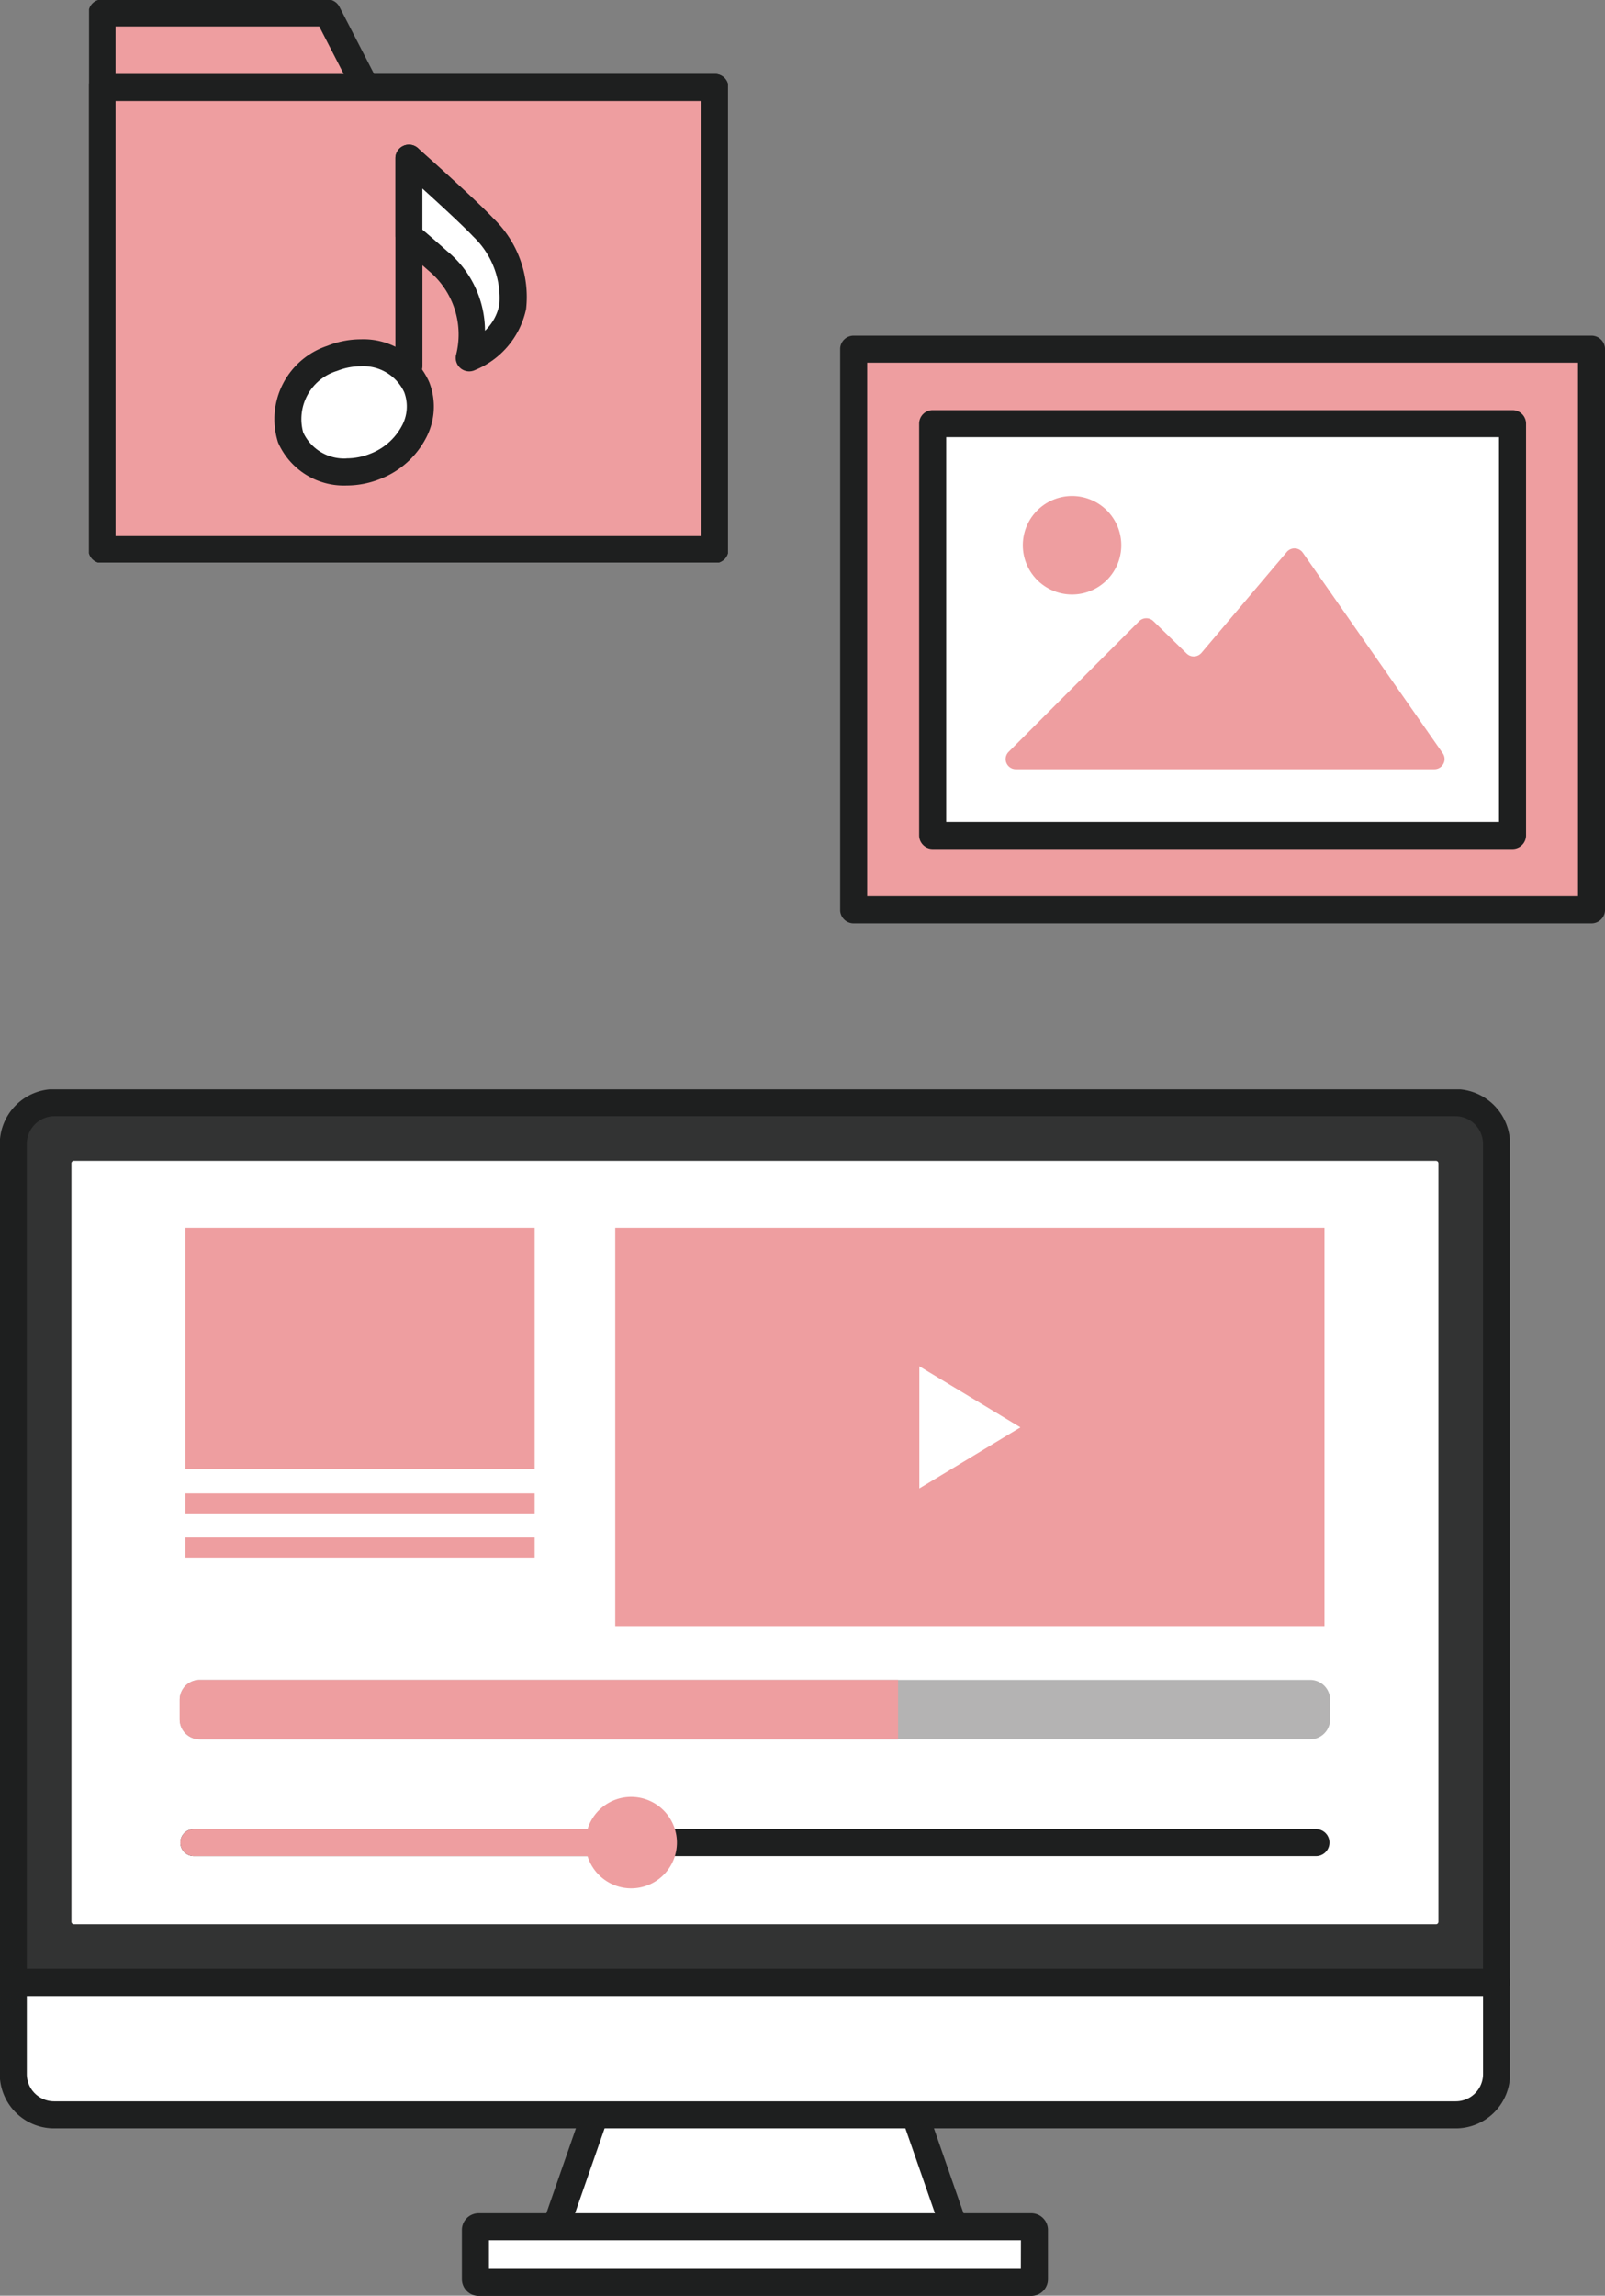 <svg xmlns="http://www.w3.org/2000/svg" xmlns:xlink="http://www.w3.org/1999/xlink" width="89.015" height="127.276" viewBox="0 0 89.015 127.276"><rect x="0" y="0" width="89.015" height="127.276" fill="#808080" stroke="none"/><defs><clipPath id="a"><rect width="83.737" height="66.88" fill="none"/></clipPath><clipPath id="b"><rect width="35.43" height="31.192" fill="none"/></clipPath><clipPath id="d"><rect width="42.42" height="32.58" fill="none"/></clipPath></defs><g transform="translate(-230.856 -4943.362)"><g transform="translate(230.856 5003.758)"><g transform="translate(0 0)" clip-path="url(#a)"><path d="M53.551,64.7H31.285a.134.134,0,0,1-.135-.134.118.118,0,0,1,.008-.045l6.2-17.812a.133.133,0,0,1,.127-.091H47.35a.138.138,0,0,1,.128.091l6.2,17.812a.134.134,0,0,1-.082.171.146.146,0,0,1-.045.008" transform="translate(-0.548 -0.821)" fill="#fff"/><path d="M53.554,65.453H31.285a.885.885,0,0,1-.885-.884.87.87,0,0,1,.052-.3l6.2-17.8a.881.881,0,0,1,.836-.6h9.875a.882.882,0,0,1,.82.585l0,.01,6.2,17.812a.884.884,0,0,1-.541,1.125l-.012,0A.892.892,0,0,1,53.554,65.453Zm-21.4-1.5H52.687L46.913,47.371H37.926Z" transform="translate(-0.548 -0.821)" fill="#1e1f1f"/><path d="M82.878,49.251H.888a.137.137,0,0,1-.138-.136V3.022A2.281,2.281,0,0,1,3.036.75H80.728a2.281,2.281,0,0,1,2.285,2.272v46.1a.136.136,0,0,1-.137.136" transform="translate(-0.013 -0.014)" fill="#323333"/><path d="M83.013,50.277l-82.263,0a.75.75,0,0,1-.75-.75V3.036A3.043,3.043,0,0,1,3.034,0H80.728a3.043,3.043,0,0,1,3.035,3.035V49.527a.75.75,0,0,1-.75.75ZM1.5,48.775l80.763,0V3.036A1.541,1.541,0,0,0,80.727,1.5H3.035A1.54,1.54,0,0,0,1.5,3.037Z" transform="translate(-0.013 -0.014)" fill="#1e1f1f"/><path d="M80.754,57.738H3.01a2.26,2.26,0,0,1-2.26-2.26V50.4H83.013v5.079a2.26,2.26,0,0,1-2.26,2.26" transform="translate(-0.013 -0.887)" fill="#fff"/><path d="M80.754,58.488H3.01A3.013,3.013,0,0,1,0,55.478V50.4a.75.75,0,0,1,.75-.75H83.013a.75.75,0,0,1,.75.75v5.079A3.013,3.013,0,0,1,80.754,58.488ZM1.5,51.149v4.329a1.511,1.511,0,0,0,1.51,1.51H80.754a1.511,1.511,0,0,0,1.51-1.51V51.149Z" transform="translate(-0.013 -0.887)" fill="#1e1f1f"/><path d="M79.71,46.357H4.17a.137.137,0,0,1-.137-.137V4.167a.134.134,0,0,1,.135-.135H79.71a.136.136,0,0,1,.137.135V46.222a.136.136,0,0,1-.137.137" transform="translate(-0.071 -0.071)" fill="#fff"/><path d="M57.708,66.726H26.973a.134.134,0,0,1-.134-.134V64.886a.134.134,0,0,1,.134-.134H57.708a.137.137,0,0,1,.135.134v1.7a.136.136,0,0,1-.135.137" transform="translate(-0.472 -1.14)" fill="#fff"/><path d="M.179-.75H30.826a.929.929,0,0,1,.928.928V2.909a.929.929,0,0,1-.928.928H.179A.93.93,0,0,1-.75,2.908V.179A.93.93,0,0,1,.179-.75ZM30.254.75H.75V2.337h29.5Z" transform="translate(26.367 63.057)" fill="#1e1f1f"/><rect width="39.334" height="22.126" transform="translate(34.122 7.675)" fill="#ee9ea0"/><path d="M51.9,15.625l5.607,3.387L51.9,22.4Z" transform="translate(-0.913 -0.275)" fill="#fff"/><path d="M62.231.75H0A.75.75,0,0,1-.75,0,.75.75,0,0,1,0-.75H62.231a.75.75,0,0,1,.75.75A.75.75,0,0,1,62.231.75Z" transform="translate(10.753 41.76)" fill="#1e1f1f"/><path d="M23.611.75H0A.75.75,0,0,1-.75,0,.75.75,0,0,1,0-.75H23.611a.75.75,0,0,1,.75.75A.75.75,0,0,1,23.611.75Z" transform="translate(10.753 41.76)" fill="#ee9ea0"/><path d="M38.124,42.464a2.535,2.535,0,1,1-2.536-2.536,2.536,2.536,0,0,1,2.536,2.536" transform="translate(-0.582 -0.703)" fill="#ee9ea0"/><rect width="19.37" height="13.363" transform="translate(10.282 7.675)" fill="#ee9ea0"/><rect width="19.37" height="1.109" transform="translate(10.282 22.402)" fill="#ee9ea0"/><rect width="19.37" height="1.109" transform="translate(10.282 24.846)" fill="#ee9ea0"/><path d="M72.84,36.618H11.254a1.108,1.108,0,0,1-1.108-1.109V34.43a1.108,1.108,0,0,1,1.108-1.108H72.84a1.109,1.109,0,0,1,1.109,1.108v1.079a1.109,1.109,0,0,1-1.109,1.109" transform="translate(-0.179 -0.587)" fill="#b4b3b3"/><path d="M49.986,36.618H11.254a1.109,1.109,0,0,1-1.109-1.109V34.43a1.109,1.109,0,0,1,1.109-1.108H49.986Z" transform="translate(-0.179 -0.587)" fill="#ee9ea0"/></g></g><g transform="translate(235.794 4943.361)"><path d="M.75.75V30.5H34.74V4.883H15.384L13.253.75Z" transform="translate(-0.03 -0.03)" fill="#ee9ea0"/><g transform="translate(0 0)"><g clip-path="url(#b)"><path d="M.75,0h12.5a.75.75,0,0,1,.667.406l1.922,3.727h18.9a.75.75,0,0,1,.75.75V30.5a.75.75,0,0,1-.75.75H.75A.75.75,0,0,1,0,30.5V.75A.75.75,0,0,1,.75,0ZM12.8,1.5H1.5V29.753H33.99V5.633H15.384a.75.75,0,0,1-.667-.406Z" transform="translate(-0.03 -0.031)" fill="#1e1f1f"/></g></g><rect width="33.99" height="25.62" transform="translate(0.72 4.852)" fill="#ee9ea0"/><g transform="translate(0 0)"><g clip-path="url(#b)"><path d="M0-.75H33.99a.75.75,0,0,1,.75.75V25.619a.75.75,0,0,1-.75.75H0a.75.75,0,0,1-.75-.75V0A.75.75,0,0,1,0-.75ZM33.24.75H.75V24.869H33.24Z" transform="translate(0.72 4.853)" fill="#1e1f1f"/><path d="M18.638,22.3a3.523,3.523,0,0,1-2.306,4.385,3.525,3.525,0,0,1-4.689-1.6A3.526,3.526,0,0,1,13.95,20.7a3.525,3.525,0,0,1,4.689,1.6" transform="translate(-0.462 -0.823)" fill="#fff"/><path d="M15.533,19.636a3.987,3.987,0,0,1,3.8,2.383,3.724,3.724,0,0,1-.215,3.151,4.831,4.831,0,0,1-2.511,2.208,5.015,5.015,0,0,1-1.861.362,3.987,3.987,0,0,1-3.8-2.382A4.275,4.275,0,0,1,13.672,20,5.015,5.015,0,0,1,15.533,19.636Zm-.784,6.6a3.522,3.522,0,0,0,1.306-.255,3.331,3.331,0,0,0,1.738-1.513,2.248,2.248,0,0,0,.149-1.9,2.5,2.5,0,0,0-2.408-1.438,3.521,3.521,0,0,0-1.306.255A2.788,2.788,0,0,0,12.341,24.8,2.5,2.5,0,0,0,14.749,26.24Z" transform="translate(-0.462 -0.823)" fill="#1e1f1f"/><line y1="11.52" transform="translate(17.741 8.772)" fill="#fff"/><path d="M0,12.27a.75.75,0,0,1-.75-.75V0A.75.75,0,0,1,0-.75.75.75,0,0,1,.75,0V11.52A.75.75,0,0,1,0,12.27Z" transform="translate(17.741 8.772)" fill="#1e1f1f"/><path d="M18.487,9.142s3.114,2.764,4.124,3.838c1.908,2.026,2.862,5.423-.78,7.231a5.337,5.337,0,0,0-1.686-5.327c-1.116-.984-1.658-1.431-1.658-1.431Z" transform="translate(-0.746 -0.37)" fill="#fff"/><path d="M18.487,8.392a.75.75,0,0,1,.5.189c.128.114,3.151,2.8,4.173,3.885A6.051,6.051,0,0,1,24.986,17.5a4.707,4.707,0,0,1-2.821,3.382.75.75,0,0,1-1.073-.8,4.582,4.582,0,0,0-1.442-4.641c-1.091-.962-1.634-1.411-1.64-1.415a.75.75,0,0,1-.273-.579V9.142a.75.75,0,0,1,.75-.75Zm4.219,10.315a2.71,2.71,0,0,0,.8-1.472,4.715,4.715,0,0,0-1.444-3.742c-.57-.605-1.853-1.787-2.828-2.67V13.1c.267.226.731.624,1.4,1.218A5.737,5.737,0,0,1,22.706,18.707Z" transform="translate(-0.746 -0.37)" fill="#1e1f1f"/></g></g></g><g transform="translate(277.452 4961.973)"><rect width="40.923" height="31.083" transform="translate(0.748 0.748)" fill="#ee9ea0"/><g transform="translate(0 0)"><g clip-path="url(#d)"><path d="M0-.75H40.923a.75.75,0,0,1,.75.75V31.083a.75.75,0,0,1-.75.75H0a.75.75,0,0,1-.75-.75V0A.75.75,0,0,1,0-.75ZM40.173.75H.75V30.333H40.173Z" transform="translate(0.748 0.748)" fill="#1e1f1f"/></g></g><rect width="32.16" height="22.829" transform="translate(5.13 4.876)" fill="#fff"/><path d="M0-.75H32.16a.75.75,0,0,1,.75.75V22.829a.75.75,0,0,1-.75.75H0a.75.75,0,0,1-.75-.75V0A.75.75,0,0,1,0-.75ZM31.41.75H.75V22.079H31.41Z" transform="translate(5.13 4.876)" fill="#1e1f1f"/><g transform="translate(0 0)"><g clip-path="url(#d)"><path d="M24.789,12.018,20.06,17.607a.564.564,0,0,1-.823.039l-1.842-1.793a.563.563,0,0,0-.791,0L9.362,23.1a.564.564,0,0,0,.4.962H32.978a.564.564,0,0,0,.462-.886L25.681,12.059a.563.563,0,0,0-.892-.042" transform="translate(-0.02 -0.025)" fill="#ee9ea0"/><path d="M12.883,14.367a2.73,2.73,0,1,0-2.73-2.73,2.73,2.73,0,0,0,2.73,2.73" transform="translate(-0.022 -0.019)" fill="#ee9ea0"/></g></g></g></g></svg>